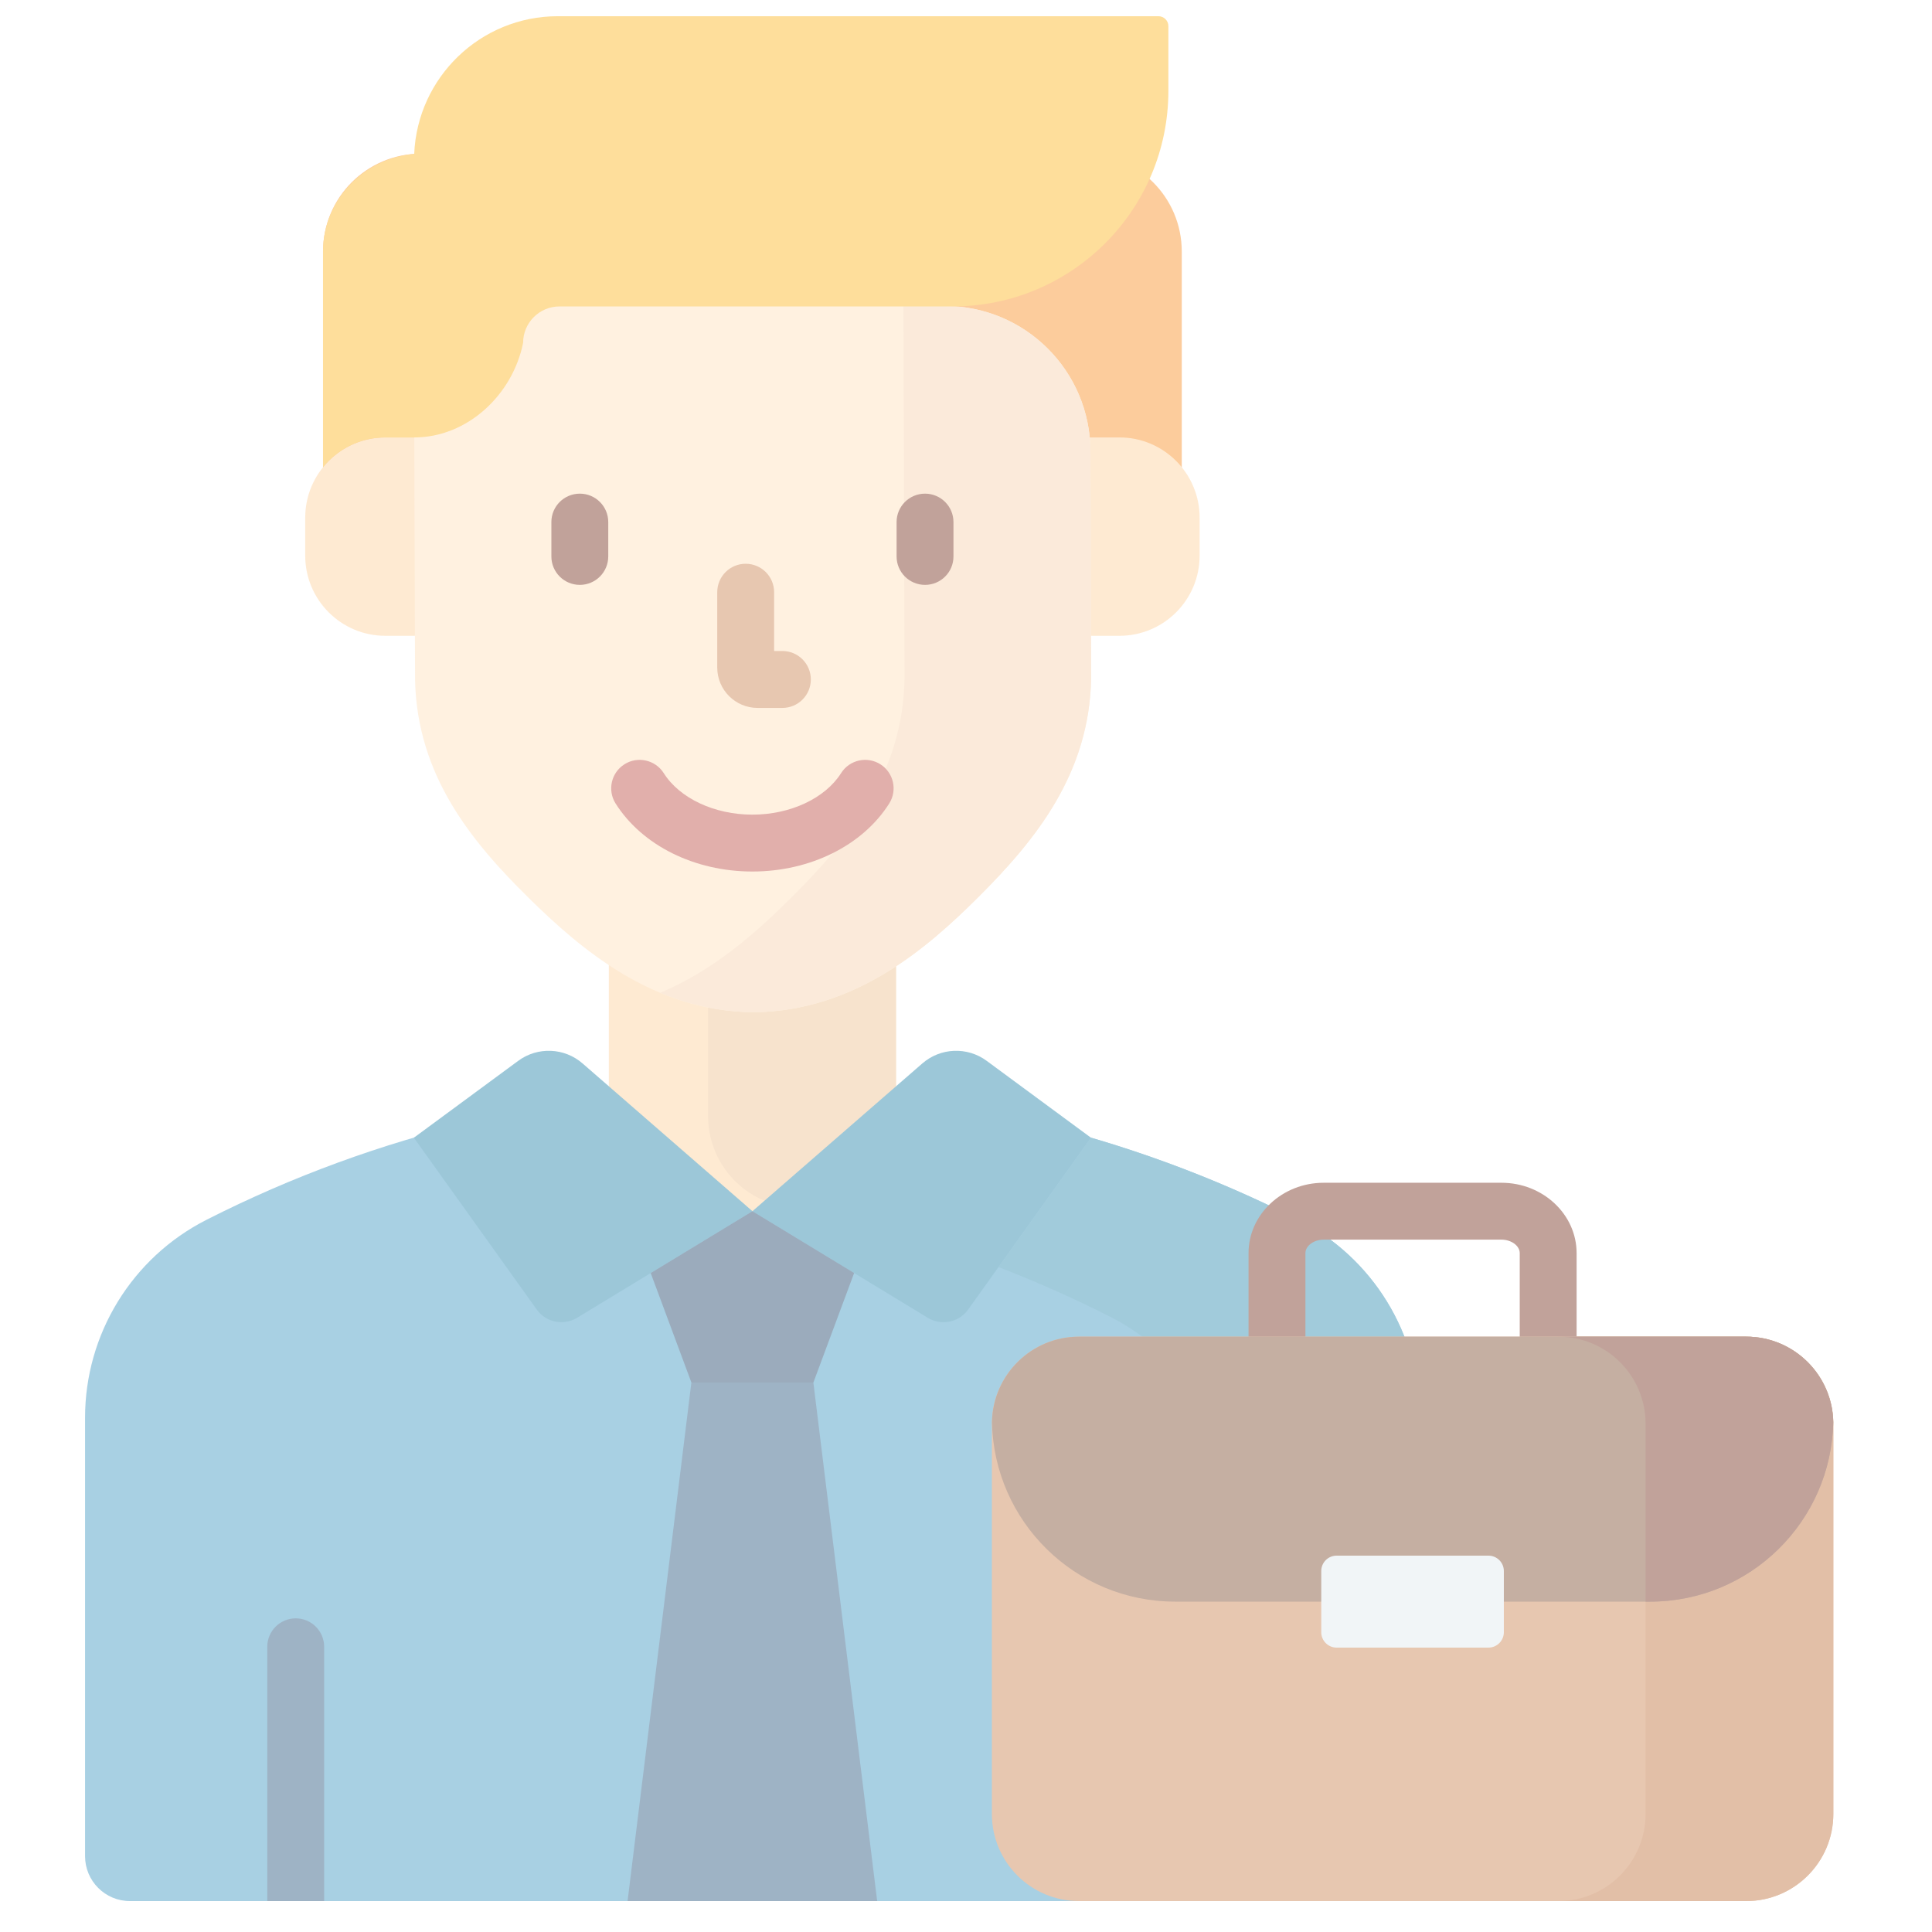 <svg width="41" height="41" viewBox="0 0 41 41" fill="none" xmlns="http://www.w3.org/2000/svg">
<g opacity="0.5" clip-path="url(#clip0_388_50352)">
<path d="M27.551 25.885C20.271 22.189 11.664 22.189 4.384 25.885C2.801 26.688 1.805 28.312 1.805 30.086V39.391C1.805 39.917 2.231 40.344 2.758 40.344H30.13V30.086C30.13 28.312 29.133 26.688 27.551 25.885Z" fill="#51A1C8"/>
<path d="M12.92 17.892H19.014V25.704H12.92V17.892Z" fill="#FED6A6"/>
<path d="M15.027 23.688C15.027 24.623 15.694 25.427 16.613 25.596C16.797 25.63 16.98 25.666 17.162 25.704H19.015V17.892H15.027V23.688Z" fill="#EFC79C"/>
<path d="M23.004 3.261H8.931C7.785 3.261 6.855 4.19 6.855 5.337V11.079H25.079V5.337C25.079 4.19 24.15 3.261 23.004 3.261Z" fill="#FA9A39"/>
<path d="M9.286 9.283H8.178C7.238 9.283 6.477 10.046 6.477 10.986V11.791C6.477 12.731 7.238 13.493 8.178 13.493H9.286V9.283Z" fill="#FED6A6"/>
<path d="M22.648 9.283H23.756C24.696 9.283 25.458 10.046 25.458 10.986V11.791C25.458 12.731 24.696 13.493 23.756 13.493H22.648V9.283Z" fill="#FED6A6"/>
<path d="M8.783 6.494L8.808 14.437C8.855 16.461 10.003 17.857 11.221 19.057C12.342 20.16 13.867 21.464 16.006 21.482C18.145 21.449 19.661 20.137 20.774 19.026C21.983 17.818 23.121 16.412 23.155 14.388L23.14 9.572C23.135 7.87 21.754 6.494 20.052 6.494H8.783Z" fill="#FFE3C2"/>
<path d="M23.141 9.572C23.135 7.871 21.755 6.494 20.053 6.494H19.173L19.197 14.388C19.164 16.412 18.026 17.818 16.816 19.026C16.079 19.762 15.165 20.586 14.01 21.068C14.608 21.317 15.271 21.476 16.006 21.482C18.145 21.449 19.661 20.137 20.774 19.026C21.984 17.818 23.122 16.412 23.156 14.388L23.141 9.572Z" fill="#F7D6B5"/>
<path d="M11.839 0.344C10.196 0.344 8.857 1.642 8.79 3.268C7.723 3.355 6.855 4.248 6.855 5.337V9.915C7.167 9.53 7.643 9.283 8.177 9.283H8.792C8.792 9.283 8.794 9.283 8.791 9.283C9.918 9.283 10.879 8.38 11.101 7.276C11.101 6.849 11.447 6.503 11.874 6.503H20.217C22.745 6.503 24.795 4.454 24.795 1.925V0.555C24.795 0.438 24.7 0.344 24.583 0.344H11.839Z" fill="#FDBD37"/>
<path d="M19.574 22.567L15.967 25.704L19.69 27.966C19.977 28.14 20.35 28.064 20.545 27.791L23.152 24.144L20.938 22.512C20.526 22.209 19.96 22.232 19.574 22.567Z" fill="#3990B2"/>
<path d="M27.55 25.885C26.128 25.163 24.655 24.583 23.152 24.144L23.152 24.144L21.189 26.889C21.993 27.199 22.786 27.55 23.562 27.945C25.145 28.748 26.142 30.372 26.142 32.146V40.344H30.129V30.087C30.129 28.312 29.132 26.688 27.55 25.885Z" fill="#4497B7"/>
<path d="M12.362 22.567L15.969 25.704L12.246 27.966C11.959 28.14 11.586 28.064 11.391 27.791L8.783 24.144L10.998 22.512C11.409 22.209 11.976 22.232 12.362 22.567Z" fill="#3990B2"/>
<path d="M18.615 40.344L17.261 29.34H14.672L13.318 40.344H18.615Z" fill="#3E678C"/>
<path d="M15.968 25.704L13.809 27.016L14.673 29.34H17.261L18.126 27.015L15.968 25.704Z" fill="#375779"/>
<path d="M6.879 40.344V34.948C6.879 34.614 6.609 34.344 6.276 34.344C5.942 34.344 5.672 34.614 5.672 34.948V40.344H6.879Z" fill="#3E678C"/>
<path d="M32.854 28.969C32.521 28.969 32.251 28.699 32.251 28.366V26.593C32.251 26.438 32.073 26.307 31.863 26.307H28.091C27.881 26.307 27.703 26.438 27.703 26.593V28.366C27.703 28.699 27.433 28.969 27.1 28.969C26.766 28.969 26.496 28.699 26.496 28.366V26.593C26.496 25.77 27.212 25.1 28.091 25.1H31.863C32.742 25.1 33.458 25.77 33.458 26.593V28.366C33.458 28.699 33.187 28.969 32.854 28.969Z" fill="#844535"/>
<path d="M16.604 15.023H16.076C15.605 15.023 15.221 14.639 15.221 14.167V12.568C15.221 12.234 15.491 11.964 15.824 11.964C16.158 11.964 16.428 12.234 16.428 12.568V13.815H16.603C16.937 13.815 17.207 14.086 17.207 14.419C17.207 14.753 16.937 15.023 16.604 15.023Z" fill="#D08F61"/>
<path d="M15.967 18.495C14.74 18.495 13.628 17.942 13.064 17.052C12.886 16.77 12.97 16.397 13.252 16.219C13.533 16.041 13.906 16.125 14.085 16.406C14.423 16.942 15.162 17.288 15.967 17.288C16.772 17.288 17.511 16.942 17.85 16.406C18.028 16.125 18.401 16.041 18.683 16.219C18.965 16.398 19.048 16.77 18.87 17.052C18.307 17.942 17.194 18.495 15.967 18.495Z" fill="#C35F58"/>
<path d="M19.631 12.412C19.297 12.412 19.027 12.142 19.027 11.808V11.079C19.027 10.746 19.297 10.476 19.631 10.476C19.964 10.476 20.234 10.746 20.234 11.079V11.808C20.235 12.142 19.964 12.412 19.631 12.412Z" fill="#844535"/>
<path d="M12.305 12.412C11.971 12.412 11.701 12.142 11.701 11.808V11.079C11.701 10.746 11.971 10.476 12.305 10.476C12.638 10.476 12.908 10.746 12.908 11.079V11.808C12.908 12.142 12.638 12.412 12.305 12.412Z" fill="#844535"/>
<path d="M37.056 28.366H22.898C21.877 28.366 21.049 29.194 21.049 30.215V38.494C21.049 39.516 21.877 40.344 22.898 40.344H37.056C38.078 40.344 38.906 39.516 38.906 38.494V30.215C38.906 29.194 38.078 28.366 37.056 28.366Z" fill="#D08F61"/>
<path d="M37.056 28.366H33.072C34.094 28.366 34.922 29.194 34.922 30.215V38.494C34.922 39.516 34.094 40.344 33.072 40.344H37.056C38.078 40.344 38.906 39.516 38.906 38.494V30.215C38.906 29.194 38.078 28.366 37.056 28.366Z" fill="#C67F4F"/>
<path d="M38.904 30.177C38.883 29.173 38.065 28.366 37.056 28.366H22.899C21.89 28.366 21.072 29.173 21.051 30.177C21.092 32.289 22.816 33.989 24.938 33.989H35.017C37.139 33.989 38.863 32.289 38.904 30.177Z" fill="#8B5F46"/>
<path d="M34.922 30.215V33.989H35.017C37.139 33.989 38.863 32.289 38.904 30.177C38.889 29.456 38.462 28.836 37.849 28.544C37.847 28.543 37.845 28.542 37.843 28.541C37.819 28.53 37.794 28.519 37.769 28.508C37.764 28.506 37.76 28.505 37.755 28.503C37.732 28.494 37.709 28.484 37.686 28.476C37.679 28.473 37.673 28.472 37.666 28.469C37.645 28.462 37.623 28.454 37.601 28.448C37.592 28.445 37.583 28.443 37.575 28.44C37.555 28.434 37.535 28.428 37.514 28.423C37.503 28.42 37.492 28.418 37.48 28.415C37.462 28.411 37.444 28.407 37.426 28.403C37.413 28.4 37.399 28.398 37.385 28.396C37.368 28.393 37.352 28.389 37.336 28.387C37.32 28.384 37.304 28.383 37.288 28.381C37.273 28.379 37.259 28.377 37.244 28.375C37.224 28.373 37.205 28.372 37.185 28.371C37.174 28.37 37.162 28.369 37.151 28.368C37.12 28.366 37.088 28.366 37.056 28.366H37.056H33.072C34.094 28.366 34.922 29.194 34.922 30.215Z" fill="#844535"/>
<path d="M31.586 34.965H28.366C28.185 34.965 28.039 34.819 28.039 34.638V33.34C28.039 33.159 28.185 33.013 28.366 33.013H31.586C31.767 33.013 31.914 33.159 31.914 33.34V34.638C31.914 34.819 31.767 34.965 31.586 34.965Z" fill="#E4EBF0"/>
</g>
<defs>
<clipPath id="clip0_388_50352">
<rect width="40" height="40" fill="white" transform="translate(0.32 0.344)"/>
</clipPath>
</defs>
</svg>
